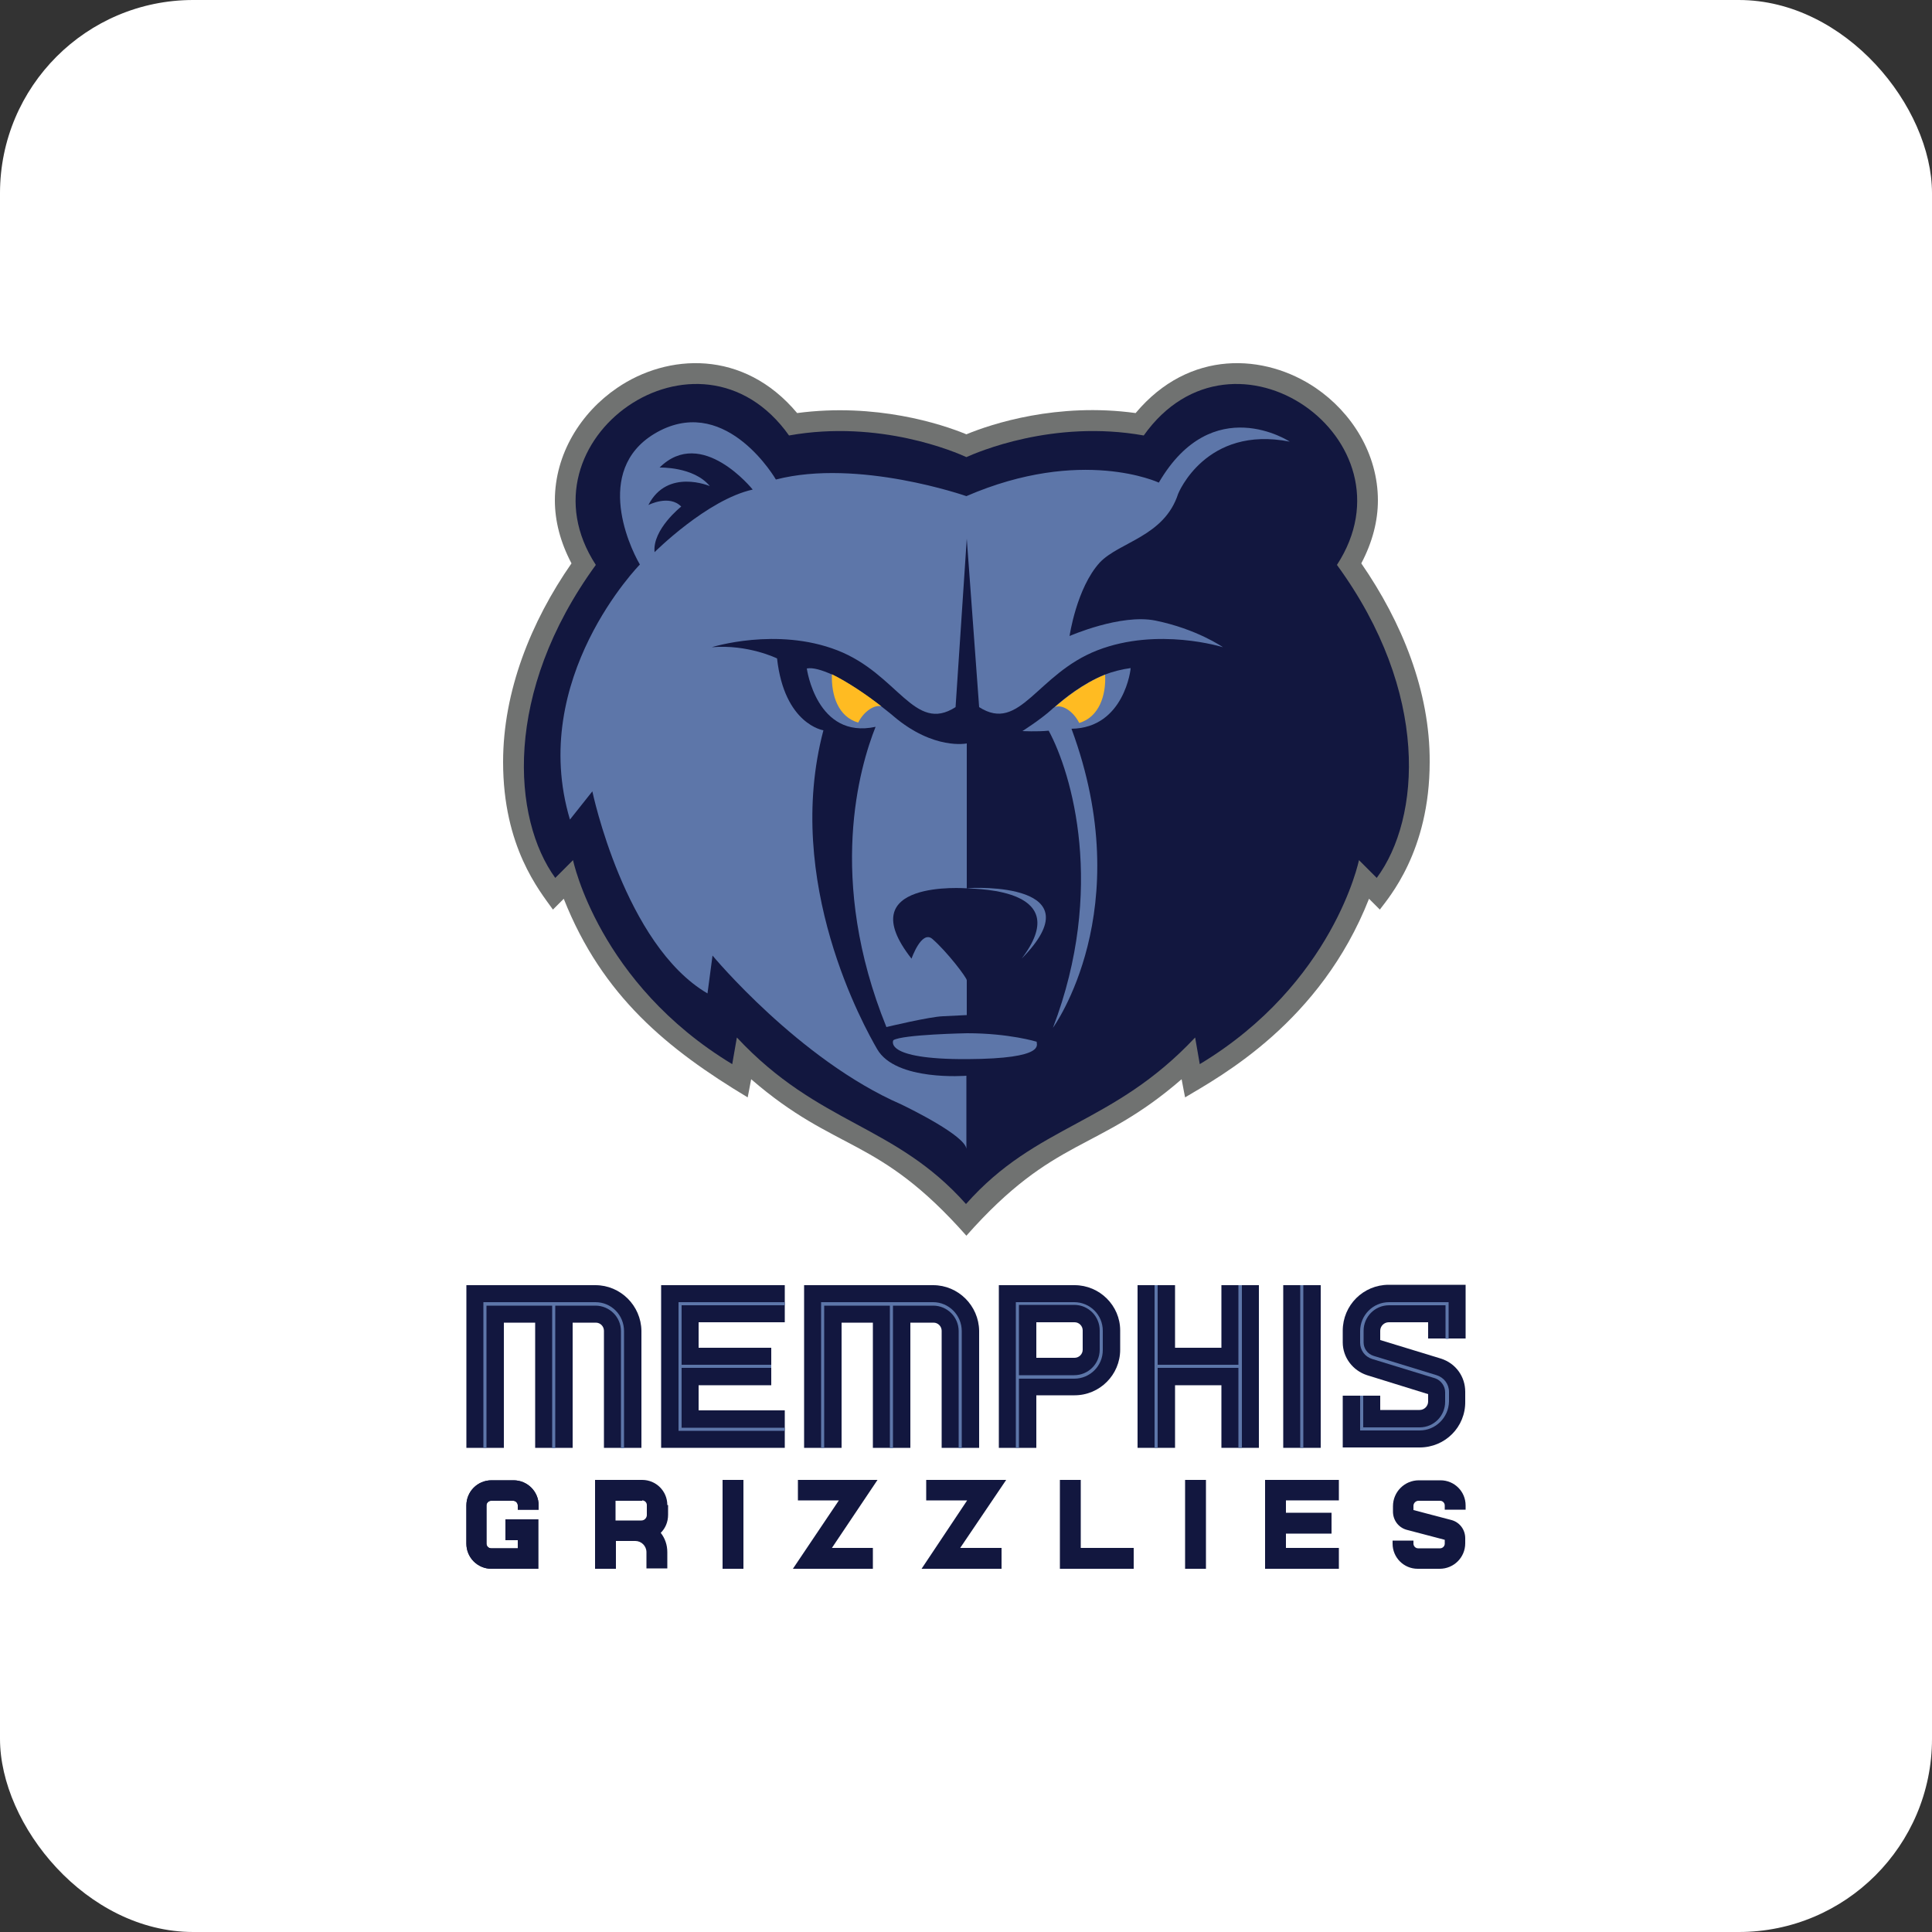 <svg width="80" height="80" viewBox="0 0 80 80" fill="none" xmlns="http://www.w3.org/2000/svg">
<rect x="0" y="0" width="80" height="80" fill="#333333" stroke="none"/>
<rect width="80" height="80" rx="8" fill="white"/>
<path d="M27.632 62.32C27.632 61.744 27.168 61.28 26.592 61.28H24.64V64.96H25.504V63.808H26.304C26.56 63.808 26.768 64.016 26.768 64.272V64.944H27.632V64.272C27.632 63.968 27.536 63.696 27.36 63.472C27.552 63.28 27.664 63.024 27.664 62.72V62.32H27.632ZM26.592 62.128C26.688 62.128 26.784 62.208 26.784 62.32V62.736C26.784 62.848 26.688 62.96 26.56 62.96H25.488V62.144H26.592V62.128Z" fill="#12173F"/>
<path d="M46.944 64.96H43.888V61.28H44.752V64.096H46.944V64.96Z" fill="#12173F"/>
<path d="M55.44 62.128V61.28H52.384V64.96H55.44V64.096H53.248V63.504H55.136V62.64H53.248V62.128H55.44Z" fill="#12173F"/>
<path d="M36.144 64.96H32.832L34.736 62.128H33.04V61.28H36.336L34.448 64.096H36.144V64.96Z" fill="#12173F"/>
<path d="M41.472 64.96H38.16L40.048 62.128H38.352V61.28H41.664L39.76 64.096H41.472V64.96Z" fill="#12173F"/>
<path d="M49.936 61.28H49.072V64.96H49.936V61.28Z" fill="#12173F"/>
<path d="M30.784 61.28H29.92V64.96H30.784V61.28Z" fill="#12173F"/>
<path d="M30.784 61.28H29.92V64.96H30.784V61.28Z" fill="#12173F"/>
<path d="M44.496 53.216H41.36V59.952H42.912V57.776H44.496C45.536 57.776 46.384 56.928 46.384 55.888V55.088C46.384 54.064 45.536 53.216 44.496 53.216ZM44.832 55.888C44.832 56.08 44.672 56.224 44.496 56.224H42.912V54.752H44.496C44.688 54.752 44.832 54.912 44.832 55.088V55.888Z" fill="#12173F"/>
<path d="M42.192 59.952H42.064V53.92H44.48C45.136 53.92 45.664 54.448 45.664 55.104V55.904C45.664 56.56 45.136 57.088 44.48 57.088H42.192V59.952ZM42.192 56.944H44.48C45.056 56.944 45.536 56.48 45.536 55.888V55.088C45.536 54.512 45.072 54.032 44.48 54.032H42.192V56.944Z" fill="#5D76A9"/>
<path d="M32.496 54.752V53.216H27.376V59.952H32.496V58.4H28.928V57.36H31.936V55.808H28.928V54.752H32.496Z" fill="#12173F"/>
<path d="M32.496 54.048V53.92H28.096V59.248H32.496V59.12H28.224V56.64H31.936V56.512H28.224V54.048H32.496Z" fill="#5D76A9"/>
<path d="M38.64 53.216H33.296V59.952H34.848V54.768H36.144V59.952H37.696V54.768H38.656C38.848 54.768 38.992 54.928 38.992 55.104V59.952H40.544V55.104C40.528 54.064 39.68 53.216 38.64 53.216Z" fill="#12173F"/>
<path d="M38.64 53.92H34V59.952H34.128V54.064H36.848V59.968H36.976V54.064H38.64C39.216 54.064 39.696 54.528 39.696 55.12V59.968H39.824V55.12C39.824 54.448 39.28 53.92 38.64 53.92Z" fill="#5D76A9"/>
<path d="M24.656 53.216H19.312V59.952H20.864V54.768H22.16V59.952H23.712V54.768H24.672C24.864 54.768 25.008 54.928 25.008 55.104V59.952H26.56V55.104C26.544 54.064 25.696 53.216 24.656 53.216Z" fill="#12173F"/>
<path d="M24.656 53.92H20.016V59.952H20.144V54.064H22.864V59.968H22.992V54.064H24.656C25.232 54.064 25.712 54.528 25.712 55.12V59.968H25.84V55.12C25.84 54.448 25.312 53.92 24.656 53.92Z" fill="#5D76A9"/>
<path d="M54.688 53.216H53.136V59.952H54.688V53.216Z" fill="#12173F"/>
<path d="M53.968 53.216H53.84V59.952H53.968V53.216Z" fill="#5D76A9"/>
<path d="M50.576 53.216V55.808H48.656V53.216H47.104V59.952H48.656V57.36H50.576V59.952H52.128V53.216H50.576Z" fill="#12173F"/>
<path d="M51.28 53.216V56.512H47.936V53.216H47.808V59.952H47.936V56.64H51.28V59.952H51.424V53.216H51.28Z" fill="#5D76A9"/>
<path d="M22.32 64.96H20.352C19.776 64.96 19.312 64.496 19.312 63.92V62.336C19.312 61.76 19.776 61.296 20.352 61.296H21.264C21.84 61.296 22.304 61.76 22.304 62.336V62.512H21.44V62.336C21.44 62.24 21.36 62.144 21.248 62.144H20.336C20.24 62.144 20.144 62.224 20.144 62.336V63.92C20.144 64.016 20.224 64.112 20.336 64.112H21.44V63.776H20.928V62.912H22.288V64.96H22.32Z" fill="#12173F"/>
<path d="M22.32 64.96H20.352C19.776 64.96 19.312 64.496 19.312 63.92V62.336C19.312 61.76 19.776 61.296 20.352 61.296H21.264C21.84 61.296 22.304 61.76 22.304 62.336V62.512H21.44V62.336C21.44 62.24 21.36 62.144 21.248 62.144H20.336C20.24 62.144 20.144 62.224 20.144 62.336V63.92C20.144 64.016 20.224 64.112 20.336 64.112H21.44V63.776H20.928V62.912H22.288V64.96H22.32Z" fill="#12173F"/>
<path d="M59.616 64.96H58.704C58.128 64.96 57.664 64.496 57.664 63.92V63.792H58.528V63.92C58.528 64.016 58.608 64.112 58.72 64.112H59.632C59.728 64.112 59.824 64.032 59.824 63.92V63.76L58.24 63.344C57.904 63.248 57.68 62.944 57.68 62.592V62.368C57.68 61.776 58.16 61.296 58.752 61.296H59.648C60.224 61.296 60.688 61.76 60.688 62.336V62.512H59.824V62.336C59.824 62.24 59.744 62.144 59.632 62.144H58.736C58.624 62.144 58.528 62.24 58.528 62.352V62.528L60.112 62.944C60.448 63.04 60.672 63.344 60.672 63.696V63.904C60.672 64.496 60.192 64.96 59.616 64.96Z" fill="#12173F"/>
<path d="M58.784 59.936H55.6V57.792H57.152V58.384H58.784C58.976 58.384 59.136 58.224 59.136 58.032V57.728L56.608 56.944C56.016 56.752 55.6 56.208 55.6 55.584V55.104C55.6 54.048 56.448 53.2 57.504 53.2H60.688V55.424H59.136V54.752H57.504C57.312 54.752 57.152 54.912 57.152 55.104V55.488L59.664 56.256C60.272 56.448 60.672 56.992 60.672 57.632V58.032C60.688 59.088 59.84 59.936 58.784 59.936Z" fill="#12173F"/>
<path d="M58.784 59.232H56.32V57.792H56.448V59.104H58.784C59.376 59.104 59.84 58.624 59.84 58.048V57.648C59.84 57.392 59.664 57.152 59.424 57.072L56.816 56.272C56.512 56.176 56.32 55.904 56.32 55.6V55.12C56.32 54.464 56.848 53.92 57.52 53.92H59.984V55.44H59.856V54.048H57.52C56.928 54.048 56.464 54.528 56.464 55.104V55.584C56.464 55.84 56.624 56.064 56.88 56.144L59.488 56.944C59.792 57.04 60 57.312 60 57.632V58.032C59.984 58.704 59.44 59.232 58.784 59.232Z" fill="#5D76A9"/>
<path d="M56.368 23.328C56.832 22.448 57.056 21.568 57.056 20.72C57.056 18.8 55.984 17.088 54.48 16.064C52.384 14.64 49.248 14.448 47.024 17.104C43.776 16.656 41.056 17.552 40.016 17.984C38.976 17.552 36.256 16.672 33.008 17.104C30.784 14.448 27.632 14.64 25.552 16.064C24.048 17.088 22.976 18.8 22.976 20.72C22.976 21.568 23.2 22.448 23.664 23.328C21.984 25.744 20.832 28.624 20.832 31.552C20.832 35.072 22.336 36.88 22.896 37.664C22.896 37.664 23.136 37.424 23.344 37.216C24.944 41.264 27.664 43.456 30.96 45.44C30.96 45.44 31.04 45.04 31.104 44.688C34.656 47.76 36.336 47.008 40.016 51.168C43.68 47.024 45.424 47.728 48.928 44.688C48.992 45.04 49.072 45.44 49.072 45.44C50.544 44.56 54.672 42.336 56.688 37.216C56.896 37.424 57.136 37.664 57.136 37.664C57.488 37.184 59.2 35.264 59.2 31.552C59.216 28.624 58.048 25.76 56.368 23.328Z" fill="#707271"/>
<path d="M55.36 23.392C58.736 18.208 51.072 12.8 47.36 18.032C43.6 17.36 40.448 18.736 40.016 18.928C39.6 18.736 36.432 17.36 32.672 18.032C28.96 12.8 21.296 18.208 24.672 23.392C20.816 28.688 21.216 33.904 22.992 36.352L23.728 35.616C23.728 35.616 24.784 40.72 30.32 44.064L30.512 42.96C33.92 46.608 37.04 46.528 40 49.856C42.944 46.528 46.064 46.608 49.488 42.96L49.68 44.064C55.232 40.72 56.272 35.616 56.272 35.616L57.008 36.352C58.832 33.888 59.216 28.672 55.36 23.392Z" fill="#12173F"/>
<path d="M40.048 42.784C40.048 42.784 37.376 42.832 36.992 43.072C36.992 43.072 36.528 43.872 40.048 43.856C43.392 43.84 42.896 43.232 42.928 43.136C42.928 43.136 41.792 42.784 40.048 42.784Z" fill="#5D76A9"/>
<path d="M37.744 39.696C37.744 39.696 38.16 38.496 38.608 38.88C39.216 39.408 40.032 40.48 40.032 40.592V42.032L39.056 42.08C38.496 42.096 36.704 42.528 36.704 42.528C34.224 36.4 35.6 31.744 36.256 30.096C33.808 30.624 33.408 27.68 33.408 27.68C33.664 27.632 34.032 27.744 34.464 27.936C35.12 28.256 35.888 28.784 36.512 29.264C36.688 29.408 36.864 29.536 37.008 29.664C38.672 31.072 40.032 30.784 40.032 30.784V36.784C40.016 36.784 35.152 36.4 37.744 39.696Z" fill="#5D76A9"/>
<path d="M42.304 39.696C45.408 36.544 40.352 36.736 40.032 36.784C40.56 36.816 44.48 36.832 42.304 39.696Z" fill="#5D76A9"/>
<path d="M44.368 30.176C47.152 37.696 43.616 42.528 43.6 42.56C45.792 36.816 44.384 32.032 43.424 30.256C42.928 30.304 42.336 30.272 42.336 30.272C42.336 30.272 43.072 29.808 43.552 29.376C43.584 29.344 43.616 29.312 43.664 29.28C44.064 28.928 44.832 28.304 45.744 27.936C46.08 27.808 46.448 27.712 46.816 27.664C46.832 27.664 46.56 30.144 44.368 30.176Z" fill="#5D76A9"/>
<path d="M48.784 20.448C48.784 20.448 49.92 17.6 53.408 18.288C53.408 18.288 50.208 16.176 47.984 19.984C47.984 19.984 44.784 18.48 40.016 20.544C40.016 20.544 35.536 18.976 32.128 19.856C32.128 19.856 30.144 16.416 27.344 17.824C24.544 19.248 26 22.528 26.496 23.376C26.496 23.376 21.856 28.096 23.6 33.936L24.528 32.768C24.528 32.768 25.856 39.12 29.296 41.136L29.504 39.568C29.504 39.568 33.088 43.888 37.312 45.728C37.712 45.92 39.952 47.024 40.016 47.568V44.544C40.016 44.544 37.088 44.784 36.32 43.44C35.792 42.528 32.432 36.528 34.096 30.24C34.096 30.24 32.48 30 32.176 27.264C32.176 27.264 30.976 26.672 29.472 26.8C29.472 26.8 32.16 25.952 34.672 26.928C37.184 27.904 37.856 30.384 39.568 29.28L40.032 22.304L40.544 29.28C42.24 30.368 42.928 27.904 45.44 26.928C47.952 25.952 50.64 26.8 50.64 26.8C50.64 26.8 49.568 26.048 47.84 25.696C46.4 25.408 44.288 26.336 44.288 26.336C44.288 26.336 44.576 24.352 45.536 23.296C46.352 22.432 48.208 22.224 48.784 20.448ZM27.104 22.864C27.008 21.92 28.208 20.976 28.208 20.976C27.712 20.464 26.848 20.912 26.848 20.912C27.632 19.376 29.392 20.128 29.392 20.128C28.72 19.312 27.312 19.36 27.312 19.36C29.056 17.632 31.168 20.272 31.168 20.272C29.28 20.688 27.104 22.864 27.104 22.864Z" fill="#5D76A9"/>
<path d="M36.496 29.248C36.224 29.168 35.776 29.44 35.536 29.92C34.704 29.68 34.416 28.784 34.448 27.92C35.104 28.24 35.888 28.768 36.496 29.248Z" fill="#FFBB22"/>
<path d="M44.688 29.936C44.432 29.424 43.952 29.152 43.68 29.28C44.08 28.928 44.848 28.304 45.76 27.936C45.808 28.8 45.504 29.696 44.688 29.936Z" fill="#FFBB22"/>
</svg>
